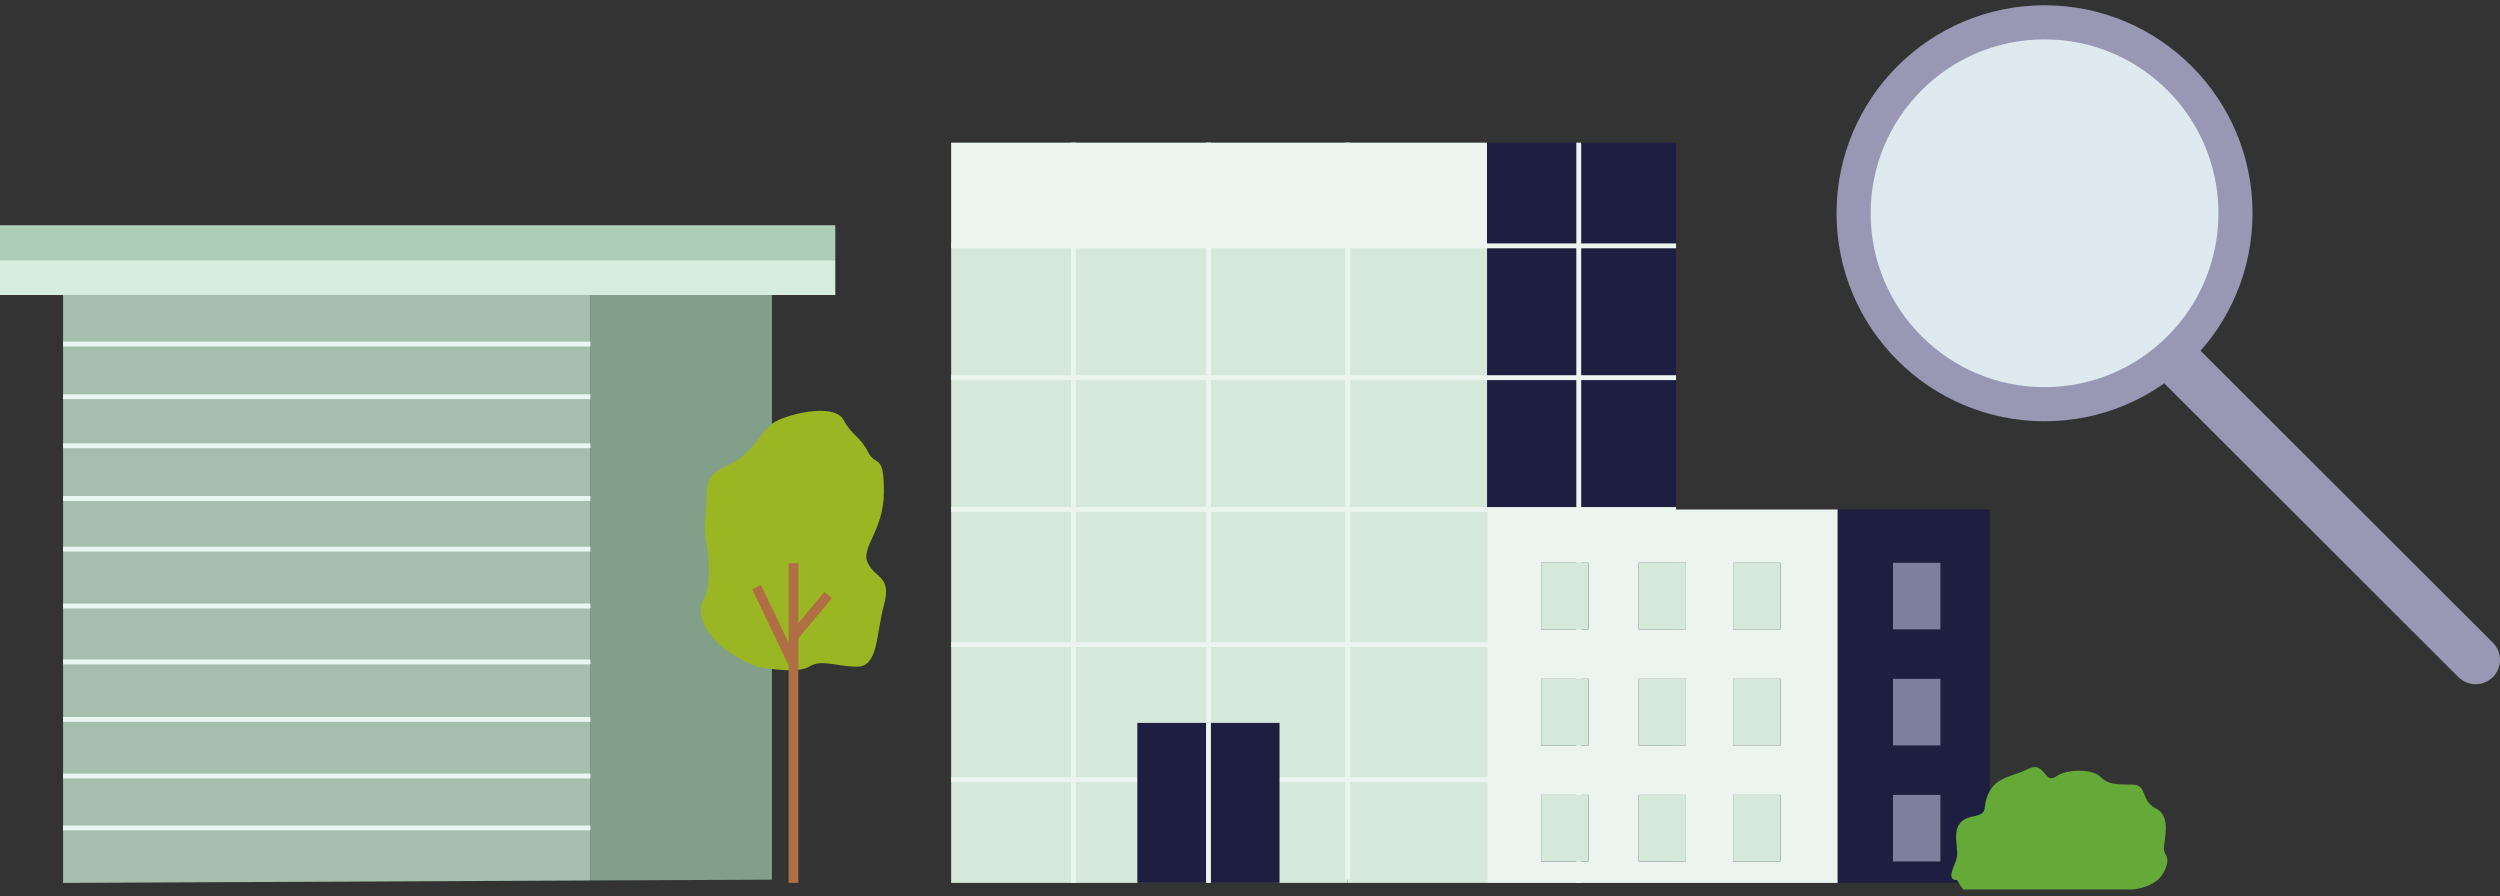 <svg xmlns="http://www.w3.org/2000/svg" width="371" height="133" viewBox="0 0 371 133" fill="none"><rect x="0" y="0" width="371" height="133" fill="#333333" stroke="none"/><g clip-path="url(#clip0_1165_21641)"><path d="M220.68 21.171H200.008V36.485H220.68V21.171Z" fill="#ECF4F0"></path><path d="M200.008 21.171H179.336V36.485H200.008V21.171Z" fill="#ECF4F0"></path><path d="M179.33 21.171H159.287V36.485H179.33V21.171Z" fill="#ECF4F0"></path><path d="M159.286 21.171H141.152V36.485H159.286V21.171Z" fill="#ECF4F0"></path><path d="M234.295 115.702H220.68V131.023H234.295V115.702Z" fill="#1E1E40"></path><path d="M248.728 115.702H234.289V131.023H248.728V115.702Z" fill="#1E1E40"></path><path d="M248.728 95.652H234.289V115.695H248.728V95.652Z" fill="#1E1E40"></path><path d="M248.728 75.609H234.289V95.652H248.728V75.609Z" fill="#1E1E40"></path><path d="M248.728 56.044H234.289V75.609H248.728V56.044Z" fill="#1E1E40"></path><path d="M248.728 36.485H234.289V56.051H248.728V36.485Z" fill="#1E1E40"></path><path d="M248.728 21.171H234.289V36.485H248.728V21.171Z" fill="#1E1E40"></path><path d="M234.295 95.652H220.68V115.695H234.295V95.652Z" fill="#1E1E40"></path><path d="M234.295 75.609H220.68V95.652H234.295V75.609Z" fill="#1E1E40"></path><path d="M234.295 56.044H220.68V75.609H234.295V56.044Z" fill="#1E1E40"></path><path d="M234.295 36.485H220.68V56.051H234.295V36.485Z" fill="#1E1E40"></path><path d="M234.295 21.171H220.68V36.485H234.295V21.171Z" fill="#1E1E40"></path><path d="M220.68 115.702V131.023H200.008V130.539V115.702H220.68Z" fill="#D5E8DA"></path><path d="M220.68 95.652H200.008V115.695H220.68V95.652Z" fill="#D5E8DA"></path><path d="M220.68 75.609H200.008V95.652H220.68V75.609Z" fill="#D5E8DA"></path><path d="M220.68 56.044H200.008V75.609H220.68V56.044Z" fill="#D5E8DA"></path><path d="M220.68 36.485H200.008V56.051H220.68V36.485Z" fill="#D5E8DA"></path><path d="M200.008 130.539V131.023H179.336V115.702H200.008V130.539Z" fill="#D5E8DA"></path><path d="M200.008 95.652H179.336V115.695H200.008V95.652Z" fill="#D5E8DA"></path><path d="M200.008 75.609H179.336V95.652H200.008V75.609Z" fill="#D5E8DA"></path><path d="M200.008 56.044H179.336V75.609H200.008V56.044Z" fill="#D5E8DA"></path><path d="M200.008 36.485H179.336V56.051H200.008V36.485Z" fill="#D5E8DA"></path><path d="M179.33 115.702H159.287V131.023H179.33V115.702Z" fill="#D5E8DA"></path><path d="M179.33 95.652H159.287V115.695H179.33V95.652Z" fill="#D5E8DA"></path><path d="M179.33 75.609H159.287V95.652H179.33V75.609Z" fill="#D5E8DA"></path><path d="M179.33 56.044H159.287V75.609H179.33V56.044Z" fill="#D5E8DA"></path><path d="M179.33 36.485H159.287V56.051H179.33V36.485Z" fill="#D5E8DA"></path><path d="M159.286 115.702H141.152V131.023H159.286V115.702Z" fill="#D5E8DA"></path><path d="M159.286 95.652H141.152V115.695H159.286V95.652Z" fill="#D5E8DA"></path><path d="M159.286 75.609H141.152V95.652H159.286V75.609Z" fill="#D5E8DA"></path><path d="M159.286 56.044H141.152V75.609H159.286V56.044Z" fill="#D5E8DA"></path><path d="M159.286 36.485H141.152V56.051H159.286V36.485Z" fill="#D5E8DA"></path><path d="M141.152 36.485H159.286H179.336H200.008H220.68H234.287H248.727" stroke="#ECF4F0" stroke-width="0.723" stroke-miterlimit="10"></path><path d="M141.152 56.044H159.286H179.336H200.008H220.68H234.287H248.727" stroke="#ECF4F0" stroke-width="0.723" stroke-miterlimit="10"></path><path d="M141.152 75.609H159.286H179.336H200.008H220.68H234.287H248.727" stroke="#ECF4F0" stroke-width="0.723" stroke-miterlimit="10"></path><path d="M141.152 95.652H159.286H179.336H200.008H220.68H234.287H248.727" stroke="#ECF4F0" stroke-width="0.723" stroke-miterlimit="10"></path><path d="M141.152 115.702H159.286H179.336H200.008H220.68H234.287H248.727" stroke="#ECF4F0" stroke-width="0.723" stroke-miterlimit="10"></path><path d="M234.289 21.171V36.485V56.044V75.609V95.652V115.702V131.023" stroke="#ECF4F0" stroke-width="0.723" stroke-miterlimit="10"></path><path d="M179.336 21.171V36.485V56.044V75.609V95.652V115.702V131.023" stroke="#ECF4F0" stroke-width="0.723" stroke-miterlimit="10"></path><path d="M200.008 21.171V36.485V56.044V75.609V95.652V115.702V130.539" stroke="#ECF4F0" stroke-width="0.723" stroke-miterlimit="10"></path><path d="M159.287 21.171V36.485V56.044V75.609V95.652V115.702V131.023" stroke="#ECF4F0" stroke-width="0.723" stroke-miterlimit="10"></path><path d="M189.88 107.278H168.781V131.023H189.88V107.278Z" fill="#1E1E40"></path><path d="M179.336 107.278V131.023" stroke="#ECF4F0" stroke-width="0.723" stroke-miterlimit="10"></path><path d="M295.273 75.609V131.023H272.686V75.609H295.273ZM287.942 127.834V117.965H280.914V127.834H287.942ZM287.942 110.611V100.742H280.914V110.611H287.942ZM287.942 93.388V83.519H280.914V93.388H287.942Z" fill="#1E1E40"></path><path d="M287.95 117.965H280.922V127.834H287.95V117.965Z" fill="#7E7F9D"></path><path d="M287.95 100.742H280.922V110.611H287.95V100.742Z" fill="#7E7F9D"></path><path d="M287.95 83.519H280.922V93.389H287.95V83.519Z" fill="#7E7F9D"></path><path d="M272.693 75.609V131.023H220.678V75.609H272.693ZM264.219 127.834V117.965H257.206V127.834H264.219ZM264.219 110.611V100.742H257.206V110.611H264.219ZM264.219 93.388V83.519H257.206V93.388H264.219ZM250.192 127.834V117.965H243.179V127.834H250.192ZM250.192 110.611V100.742H243.179V110.611H250.192ZM250.192 93.388V83.519H243.179V93.388H250.192ZM235.731 127.834V117.965H228.704V127.834H235.731ZM235.731 110.611V100.742H228.704V110.611H235.731ZM235.731 93.388V83.519H228.704V93.388H235.731Z" fill="#ECF4F0"></path><path d="M264.211 117.965H257.197V127.834H264.211V117.965Z" fill="#D5E8DA"></path><path d="M264.211 100.742H257.197V110.611H264.211V100.742Z" fill="#D5E8DA"></path><path d="M264.211 83.519H257.197V93.389H264.211V83.519Z" fill="#D5E8DA"></path><path d="M250.193 117.965H243.18V127.834H250.193V117.965Z" fill="#D5E8DA"></path><path d="M250.193 100.742H243.18V110.611H250.193V100.742Z" fill="#D5E8DA"></path><path d="M250.193 83.519H243.18V93.389H250.193V83.519Z" fill="#D5E8DA"></path><path d="M235.731 117.965H228.703V127.834H235.731V117.965Z" fill="#D5E8DA"></path><path d="M235.731 100.742H228.703V110.611H235.731V100.742Z" fill="#D5E8DA"></path><path d="M235.731 83.519H228.703V93.389H235.731V83.519Z" fill="#D5E8DA"></path><path d="M123.958 33.42H0V38.604H123.958V33.42Z" fill="#ADCDB7"></path><path d="M123.958 38.597V43.781H114.552H87.625H9.363H0V38.597H123.958Z" fill="#D6EDDE"></path><path d="M114.551 43.781V130.546L87.625 130.662V130.546V122.868V115.16V106.765V98.234V89.933V81.488V73.968V66.152V58.871V51.055V43.781H114.551Z" fill="#819F89"></path><path d="M87.623 130.546V130.662L9.361 131.024V122.868H87.623V130.546Z" fill="#A5BEAD"></path><path d="M87.623 115.16H9.361V122.867H87.623V115.16Z" fill="#A5BEAD"></path><path d="M87.623 106.765H9.361V115.16H87.623V106.765Z" fill="#A5BEAD"></path><path d="M87.623 98.233H9.361V106.773H87.623V98.233Z" fill="#A5BEAD"></path><path d="M87.623 89.933H9.361V98.234H87.623V89.933Z" fill="#A5BEAD"></path><path d="M87.623 81.488H9.361V89.926H87.623V81.488Z" fill="#A5BEAD"></path><path d="M87.623 73.968H9.361V81.488H87.623V73.968Z" fill="#A5BEAD"></path><path d="M87.623 66.152H9.361V73.968H87.623V66.152Z" fill="#A5BEAD"></path><path d="M87.623 58.871H9.361V66.152H87.623V58.871Z" fill="#A5BEAD"></path><path d="M87.623 51.055H9.361V58.871H87.623V51.055Z" fill="#A5BEAD"></path><path d="M87.623 43.781H9.361V51.055H87.623V43.781Z" fill="#A5BEAD"></path><path d="M9.365 51.055H87.627" stroke="#EAF6F1" stroke-width="0.723" stroke-miterlimit="10"></path><path d="M9.365 58.872H87.627" stroke="#EAF6F1" stroke-width="0.723" stroke-miterlimit="10"></path><path d="M9.365 66.152H87.627" stroke="#EAF6F1" stroke-width="0.723" stroke-miterlimit="10"></path><path d="M9.365 73.969H87.627" stroke="#EAF6F1" stroke-width="0.723" stroke-miterlimit="10"></path><path d="M9.365 81.488H87.627" stroke="#EAF6F1" stroke-width="0.723" stroke-miterlimit="10"></path><path d="M9.365 89.933H87.627" stroke="#EAF6F1" stroke-width="0.723" stroke-miterlimit="10"></path><path d="M9.365 98.234H87.627" stroke="#EAF6F1" stroke-width="0.723" stroke-miterlimit="10"></path><path d="M9.365 106.766H87.627" stroke="#EAF6F1" stroke-width="0.723" stroke-miterlimit="10"></path><path d="M9.365 115.16H87.627" stroke="#EAF6F1" stroke-width="0.723" stroke-miterlimit="10"></path><path d="M9.365 122.868H87.627" stroke="#EAF6F1" stroke-width="0.723" stroke-miterlimit="10"></path><path d="M112.276 98.928C106.376 96.563 104.012 93.028 104.012 90.663C104.012 88.299 105.19 89.485 105.19 84.763C105.19 80.042 104.258 80.403 104.728 76.094C105.198 71.785 104.012 70.924 108.14 68.994C112.269 67.056 112.84 63.52 115.508 62.334C118.176 61.149 123.946 59.97 125.197 62.334C126.448 64.699 127.626 64.699 128.805 67.056C129.983 69.413 131.169 67.056 131.169 72.956C131.169 78.856 127.626 81.22 128.805 83.585C129.983 85.949 132.348 85.443 131.169 89.825C129.991 94.206 130.338 98.935 127.207 98.935C124.076 98.935 121.979 97.756 120.078 98.935C118.176 100.113 112.276 98.935 112.276 98.935V98.928Z" fill="#9AB723"></path><path d="M117.75 83.577V131.016" stroke="#AF6E43" stroke-width="1.446" stroke-miterlimit="10"></path><path d="M122.898 88.306L117.75 94.466" stroke="#AF6E43" stroke-width="1.446" stroke-miterlimit="10"></path><path d="M112.275 87.12L117.749 98.566" stroke="#AF6E43" stroke-width="1.446" stroke-miterlimit="10"></path><path d="M296.852 131.992H316.475C316.475 131.992 319.931 131.783 321.117 129.418C322.296 127.054 321.117 127.054 321.117 125.876C321.117 124.697 322.296 121.154 319.939 119.976C317.581 118.797 318.76 116.433 316.396 116.433C314.031 116.433 312.853 116.433 311.674 115.254C310.496 114.076 306.729 114.076 305.073 115.254C303.417 116.433 303.417 112.89 301.053 114.076C298.688 115.261 296.331 115.254 295.153 117.618C293.974 119.983 295.384 120.655 292.788 121.161C289.079 121.892 290.655 125.312 290.424 127.061C290.25 128.363 288.602 130.59 290.424 130.604C290.424 130.604 291.342 132.209 291.472 131.992H296.852Z" fill="#65AA39"></path><path d="M303.41 59.984C319.06 59.984 331.746 47.298 331.746 31.648C331.746 15.999 319.06 3.312 303.41 3.312C287.761 3.312 275.074 15.999 275.074 31.648C275.074 47.298 287.761 59.984 303.41 59.984Z" fill="#DEE9F0" stroke="#9898B4" stroke-width="5.061" stroke-miterlimit="10"></path><path d="M324.066 54.67L367.384 97.922" stroke="#9898B4" stroke-width="7.23" stroke-miterlimit="10" stroke-linecap="round"></path></g><defs><clipPath id="clip0_1165_21641"><rect width="371" height="131.232" fill="white" transform="translate(0 0.782)"></rect></clipPath></defs></svg>